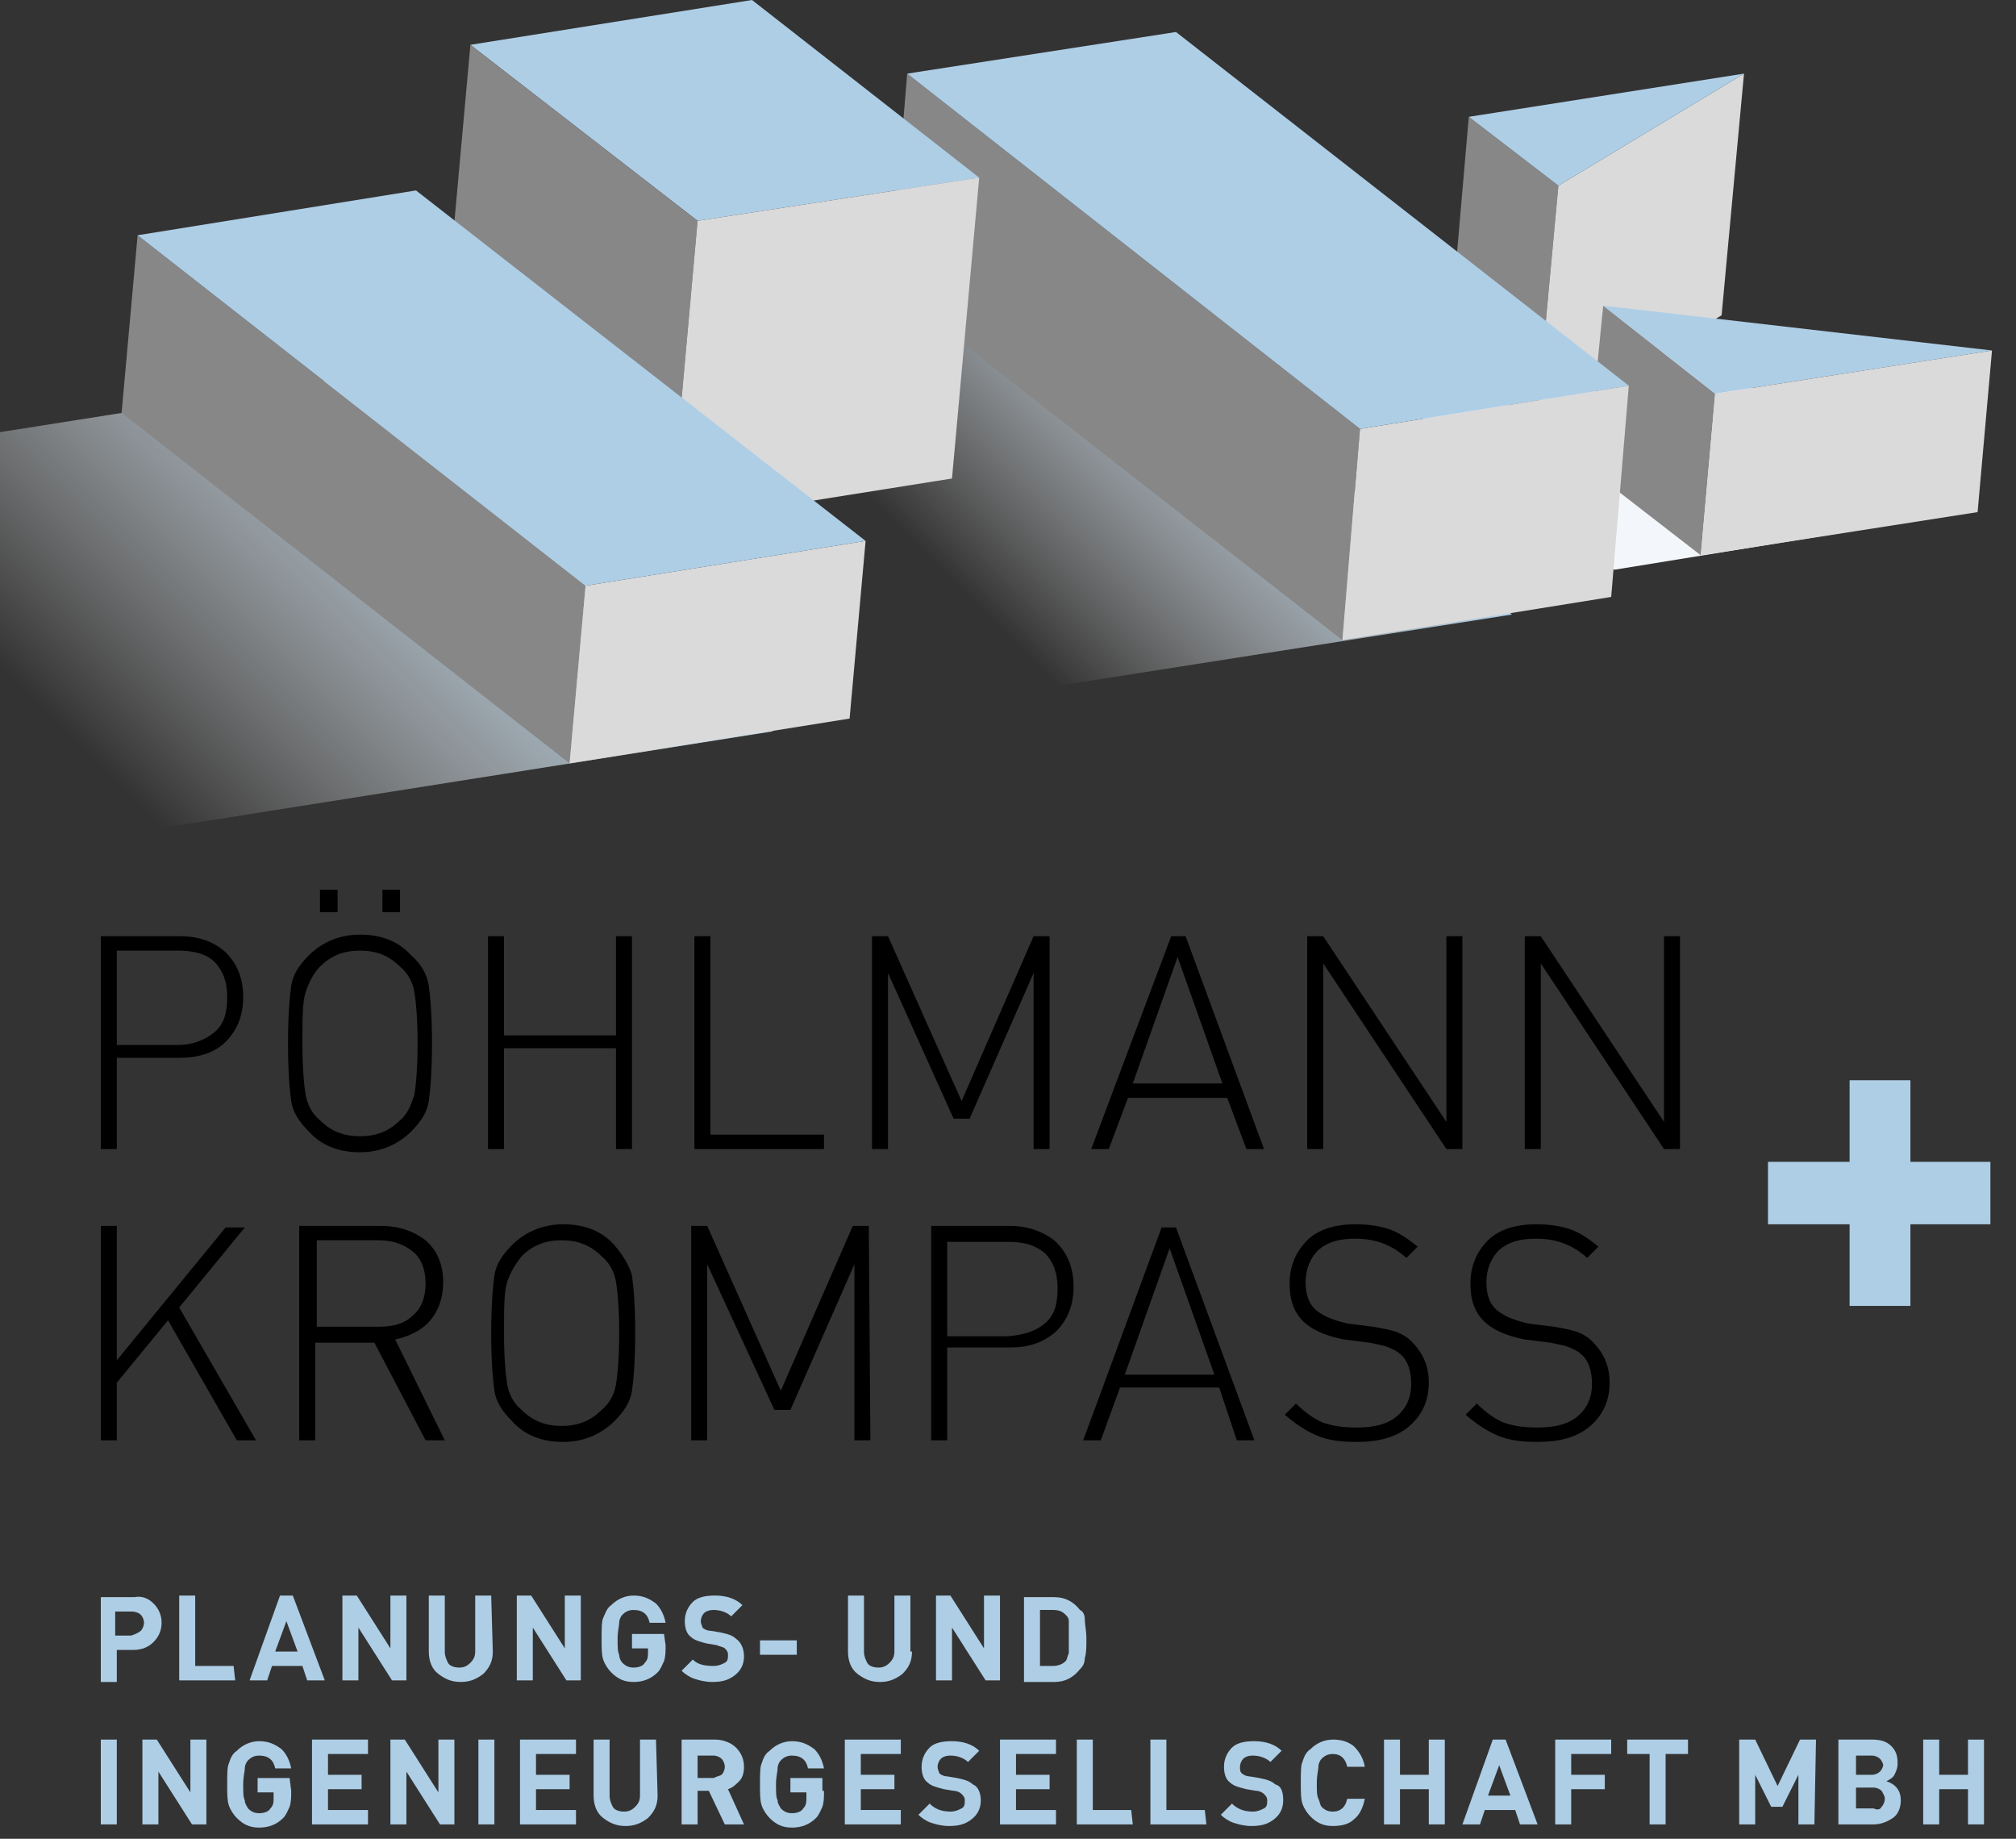 <?xml version="1.0" encoding="utf-8"?>
<!-- Generator: Adobe Illustrator 22.0.1, SVG Export Plug-In . SVG Version: 6.00 Build 0)  -->
<svg version="1.1" id="Ebene_1" xmlns="http://www.w3.org/2000/svg" xmlns:xlink="http://www.w3.org/1999/xlink" x="0px" y="0px"
	 viewBox="0 0 126 114.9" style="enable-background:new 0 0 126 114.9;" xml:space="preserve">
<rect x="0" y="0" width="126" height="114.9" fill="#333333" stroke="none"/>
<style type="text/css">
	.st0{fill:#F3F7FB;}
	.st1{fill:url(#SVGID_1_);}
	.st2{fill:url(#SVGID_2_);}
	.st3{fill:#878787;}
	.st4{fill:#DADADA;}
	.st5{fill:#AECEE6;}
</style>
<g>
	<polygon class="st0" points="85,23.1 100.9,35.6 120,32.5 104.1,20.1 	"/>
	
		<linearGradient id="SVGID_1_" gradientUnits="userSpaceOnUse" x1="54.717" y1="73.64" x2="75.557" y2="94.48" gradientTransform="matrix(1 0 0 -1 0 113.89)">
		<stop  offset="0" style="stop-color:#FFFFFF;stop-opacity:0"/>
		<stop  offset="0.21" style="stop-color:#FFFFFF;stop-opacity:0"/>
		<stop  offset="0.361" style="stop-color:#F8FBFD;stop-opacity:0.191"/>
		<stop  offset="0.578" style="stop-color:#E5EFF7;stop-opacity:0.466"/>
		<stop  offset="0.834" style="stop-color:#C6DDED;stop-opacity:0.79"/>
		<stop  offset="1" style="stop-color:#AECEE6"/>
	</linearGradient>
	<polygon class="st1" points="94.5,38.4 63.9,43.2 35.8,21.3 66.5,16.4 	"/>
	
		<linearGradient id="SVGID_2_" gradientUnits="userSpaceOnUse" x1="-1.283" y1="61.74" x2="26.717" y2="89.74" gradientTransform="matrix(1 0 0 -1 0 113.89)">
		<stop  offset="0" style="stop-color:#FFFFFF;stop-opacity:0"/>
		<stop  offset="0.21" style="stop-color:#FFFFFF;stop-opacity:0"/>
		<stop  offset="0.361" style="stop-color:#F8FBFD;stop-opacity:0.191"/>
		<stop  offset="0.578" style="stop-color:#E5EFF7;stop-opacity:0.466"/>
		<stop  offset="0.834" style="stop-color:#C6DDED;stop-opacity:0.79"/>
		<stop  offset="1" style="stop-color:#AECEE6"/>
	</linearGradient>
	<polygon class="st2" points="48.3,45.7 5.3,52.5 -22.8,30.6 20.3,23.8 	"/>
	<polygon class="st3" points="96,26.7 90.5,22.3 91.8,7.3 97.4,11.6 	"/>
	<polygon class="st4" points="97.4,11.6 96,26.7 107.6,19.7 109,4.6 	"/>
	<polygon class="st5" points="91.8,7.3 97.4,11.6 109,4.6 	"/>
	<polygon class="st3" points="100.2,19.1 99.2,29.2 106.3,34.7 107.2,24.6 	"/>
	<polygon class="st5" points="100.2,19.1 107.2,24.6 124.5,21.9 	"/>
	<polygon class="st4" points="124.5,21.9 123.6,32 106.3,34.7 107.2,24.6 	"/>
	<polygon class="st3" points="8.6,14.7 7.6,25.8 35.6,47.7 36.6,36.6 	"/>
	<polygon class="st3" points="56.7,4.6 55.6,17.9 83.9,40 85,26.8 	"/>
	<polygon class="st5" points="47,0 29.4,2.8 43.6,13.8 61.2,11.1 	"/>
	<polygon class="st3" points="29.4,2.8 27.7,21.6 41.9,32.7 43.6,13.8 	"/>
	<polyline class="st4" points="36.6,36.6 35.6,47.7 53.1,44.9 54.1,33.8 36.6,36.6 	"/>
	<polygon class="st4" points="85,26.8 83.9,40 100.7,37.3 101.8,24.1 	"/>
	<polygon class="st4" points="61.2,11.1 59.5,29.9 41.9,32.7 43.6,13.8 	"/>
	<polygon class="st5" points="36.6,36.6 54.1,33.8 26,11.9 8.6,14.7 	"/>
	<polygon class="st5" points="73.5,2 101.8,24.1 85,26.8 56.7,4.6 	"/>
	<g>
		<path d="M14.1,59.5c0.7,0.7,1.1,1.6,1.1,2.8s-0.4,2.1-1.1,2.8c-0.7,0.7-1.7,1-2.9,1H7.3v5.7h-1V58.5h4.9
			C12.4,58.5,13.3,58.8,14.1,59.5z M13.4,64.5c0.6-0.5,0.8-1.2,0.8-2.2s-0.3-1.7-0.8-2.2s-1.3-0.7-2.3-0.7H7.3v5.9h3.8
			C12,65.3,12.8,65,13.4,64.5z"/>
		<path d="M26.8,61.6c0.1,0.7,0.2,1.9,0.2,3.6s-0.1,2.9-0.2,3.6c-0.1,0.7-0.5,1.3-1.1,1.9c-0.8,0.8-1.9,1.3-3.2,1.3
			s-2.4-0.4-3.2-1.3c-0.6-0.6-1-1.2-1.1-1.9c-0.1-0.7-0.2-1.9-0.2-3.6c0-1.7,0.1-2.9,0.2-3.6s0.5-1.3,1.1-1.9
			c0.8-0.8,1.9-1.3,3.2-1.3s2.4,0.4,3.2,1.3C26.3,60.2,26.7,60.9,26.8,61.6z M25.9,68.4c0.1-0.6,0.2-1.7,0.2-3.2S26,62.6,25.9,62
			s-0.4-1.2-0.9-1.6c-0.7-0.7-1.5-1-2.5-1s-1.8,0.3-2.5,1c-0.4,0.4-0.7,1-0.9,1.6s-0.2,1.7-0.2,3.2s0.1,2.6,0.2,3.2s0.4,1.2,0.9,1.6
			c0.7,0.7,1.5,1,2.5,1s1.8-0.3,2.5-1C25.5,69.6,25.7,69,25.9,68.4z M21.1,57H20v-1.4h1.1V57z M25,57h-1.1v-1.4H25V57z"/>
		<path d="M39.5,71.8h-1v-6.3h-7v6.3h-1V58.5h1v6.2h7v-6.2h1V71.8z"/>
		<path d="M51.5,71.8h-8.1V58.5h1v12.4h7.1V71.8z"/>
		<path d="M65.6,71.8h-1v-11l-4,9.1h-1l-4.1-9.1v11h-1V58.5h1l4.6,10.3l4.5-10.3h1V71.8z"/>
		<path d="M79,71.8h-1.1l-1.2-3.2h-6.2l-1.2,3.2h-1.1l5-13.3h0.9L79,71.8z M73.6,59.8l-2.8,7.9h5.6L73.6,59.8z"/>
		<path d="M91.4,71.8h-1l-7.7-11.6v11.6h-1V58.5h1l7.7,11.6V58.5h1V71.8z"/>
		<path d="M105,71.8h-1l-7.7-11.6v11.6h-1V58.5h1l7.7,11.6V58.5h1V71.8z"/>
	</g>
	<g>
		<path d="M16,90h-1.2l-4.3-7.5l-3.2,3.9V90h-1V76.6h1V85l6.8-8.3h1.2l-4.1,5L16,90z"/>
		<path d="M27.8,90h-1.2l-3.2-6.1h-3.7V90h-1V76.6h5.1c1.1,0,2,0.3,2.8,0.9c0.7,0.6,1.1,1.5,1.1,2.6c0,1-0.3,1.8-0.8,2.4
			s-1.3,1-2.2,1.2L27.8,90z M25.8,82.2c0.5-0.4,0.8-1.1,0.8-2s-0.3-1.6-0.8-2s-1.2-0.7-2.1-0.7h-3.9v5.4h3.9
			C24.6,82.9,25.3,82.7,25.8,82.2z"/>
		<path d="M39.5,79.7c0.1,0.7,0.2,1.9,0.2,3.6s-0.1,2.9-0.2,3.6s-0.5,1.3-1.1,1.9c-0.8,0.8-1.9,1.3-3.2,1.3s-2.4-0.4-3.2-1.3
			c-0.6-0.6-1-1.2-1.1-1.9s-0.2-1.9-0.2-3.6s0.1-2.9,0.2-3.6c0.1-0.7,0.5-1.3,1.1-1.9c0.8-0.8,1.9-1.3,3.2-1.3s2.4,0.4,3.2,1.3
			C38.9,78.4,39.3,79,39.5,79.7z M38.5,86.5c0.1-0.6,0.2-1.7,0.2-3.2s-0.1-2.6-0.2-3.2s-0.4-1.2-0.9-1.6c-0.7-0.7-1.5-1-2.5-1
			s-1.8,0.3-2.5,1c-0.4,0.5-0.7,1-0.9,1.6s-0.2,1.7-0.2,3.2s0.1,2.6,0.2,3.2s0.4,1.2,0.9,1.6c0.7,0.7,1.5,1,2.5,1s1.8-0.3,2.5-1
			C38.1,87.7,38.4,87.1,38.5,86.5z"/>
		<path d="M54.4,90h-1V79l-4,9.1h-1L44.2,79v11h-1V76.6h1l4.6,10.3l4.5-10.3h1L54.4,90L54.4,90z"/>
		<path d="M66,77.6c0.7,0.7,1.1,1.6,1.1,2.8s-0.4,2.1-1.1,2.8c-0.8,0.7-1.7,1-2.9,1h-3.9V90h-1V76.6h4.9C64.3,76.6,65.3,77,66,77.6z
			 M65.3,82.7c0.6-0.5,0.8-1.2,0.8-2.2s-0.3-1.7-0.8-2.2c-0.6-0.5-1.3-0.7-2.3-0.7h-3.8v5.9H63C64,83.4,64.7,83.2,65.3,82.7z"/>
		<path d="M78.4,90h-1.1l-1.1-3.3H70L68.8,90h-1.1l4.9-13.3h0.9L78.4,90z M73.1,78l-2.8,7.9h5.6L73.1,78z"/>
		<path d="M89.3,86.4c0,1.1-0.4,2-1.2,2.7c-0.8,0.7-1.9,1-3.3,1c-1,0-1.8-0.1-2.5-0.4s-1.3-0.7-2-1.3l0.7-0.7c0.6,0.6,1.2,1,1.7,1.2
			c0.6,0.2,1.2,0.3,2.1,0.3c1.1,0,1.9-0.2,2.5-0.7s0.9-1.2,0.9-2S88,85,87.5,84.6c-0.2-0.2-0.5-0.3-0.7-0.4s-0.7-0.2-1.2-0.3
			L84,83.7c-1-0.2-1.8-0.5-2.4-1c-0.7-0.6-1-1.4-1-2.5s0.4-2,1.1-2.7s1.8-1,3-1c0.8,0,1.5,0.1,2.1,0.3c0.6,0.2,1.2,0.6,1.8,1.1
			l-0.7,0.7c-0.9-0.8-1.9-1.2-3.2-1.2c-1,0-1.7,0.2-2.3,0.7c-0.5,0.5-0.8,1.2-0.8,2s0.2,1.4,0.7,1.8s1.1,0.6,1.9,0.8l1.6,0.2
			c0.6,0.1,1.1,0.2,1.4,0.3c0.3,0.1,0.7,0.3,1,0.6C88.9,84.5,89.3,85.3,89.3,86.4z"/>
		<path d="M100.6,86.4c0,1.1-0.4,2-1.2,2.7c-0.8,0.7-1.9,1-3.3,1c-1,0-1.8-0.1-2.5-0.4s-1.3-0.7-2-1.3l0.7-0.7
			c0.6,0.6,1.2,1,1.7,1.2c0.6,0.2,1.2,0.3,2.1,0.3c1.1,0,1.9-0.2,2.5-0.7s0.9-1.2,0.9-2s-0.2-1.5-0.7-1.9c-0.2-0.2-0.5-0.3-0.7-0.4
			s-0.7-0.2-1.2-0.3l-1.6-0.2c-1-0.2-1.8-0.5-2.4-1c-0.7-0.6-1-1.4-1-2.5s0.4-2,1.1-2.7s1.8-1,3-1c0.8,0,1.5,0.1,2.1,0.3
			c0.6,0.2,1.2,0.6,1.8,1.1l-0.7,0.7c-0.9-0.8-1.9-1.2-3.2-1.2c-1,0-1.7,0.2-2.3,0.7c-0.5,0.5-0.8,1.2-0.8,2s0.2,1.4,0.7,1.8
			s1.1,0.6,1.9,0.8l1.6,0.2c0.6,0.1,1.1,0.2,1.4,0.3c0.3,0.1,0.7,0.3,1,0.6C100.2,84.5,100.6,85.3,100.6,86.4z"/>
	</g>
	<g>
		<path class="st5" d="M9.6,100.2c0.3,0.3,0.5,0.7,0.5,1.2s-0.2,0.9-0.5,1.2c-0.3,0.3-0.7,0.5-1.3,0.5h-1v2h-1v-5.3h2.1
			C8.9,99.7,9.3,99.9,9.6,100.2z M8.8,101.9c0.1-0.1,0.2-0.3,0.2-0.5s-0.1-0.4-0.2-0.5s-0.3-0.2-0.6-0.2h-1v1.5h1
			C8.5,102.1,8.7,102,8.8,101.9z"/>
		<path class="st5" d="M14.7,105h-3.5v-5.3h1v4.4h2.4L14.7,105L14.7,105z"/>
		<path class="st5" d="M20.3,105h-1.1l-0.3-0.9H17l-0.3,0.9h-1.1l1.9-5.3h0.8L20.3,105z M18.6,103.2l-0.7-1.9l-0.7,1.9H18.6z"/>
		<path class="st5" d="M25.4,105h-0.9l-2.1-3.3v3.3h-1v-5.3h0.9l2.1,3.3v-3.3h1V105z"/>
		<path class="st5" d="M30.8,103.2c0,0.6-0.2,1-0.6,1.4c-0.4,0.3-0.8,0.5-1.4,0.5s-1-0.2-1.4-0.5s-0.6-0.8-0.6-1.4v-3.5h1v3.5
			c0,0.3,0.1,0.5,0.2,0.7s0.4,0.3,0.7,0.3s0.5-0.1,0.7-0.3c0.2-0.2,0.3-0.4,0.3-0.7v-3.5h1L30.8,103.2L30.8,103.2z"/>
		<path class="st5" d="M36.3,105h-0.9l-2.1-3.3v3.3h-1v-5.3h0.9l2.1,3.3v-3.3h1V105z"/>
		<path class="st5" d="M41.6,102.8c0,0.4,0,0.7-0.1,1c-0.1,0.2-0.2,0.5-0.4,0.7c-0.4,0.4-0.9,0.6-1.5,0.6s-1-0.2-1.4-0.6
			c-0.2-0.2-0.4-0.5-0.5-0.8s-0.1-0.7-0.1-1.3s0-1.1,0.1-1.3s0.2-0.6,0.5-0.8c0.4-0.4,0.9-0.6,1.4-0.6c0.6,0,1,0.2,1.4,0.5
			c0.3,0.3,0.5,0.7,0.6,1.2h-1c-0.1-0.5-0.4-0.8-1-0.8c-0.3,0-0.5,0.1-0.7,0.3c-0.1,0.1-0.2,0.3-0.2,0.5s-0.1,0.5-0.1,1s0,0.8,0.1,1
			c0,0.2,0.1,0.4,0.2,0.5c0.2,0.2,0.4,0.3,0.7,0.3s0.6-0.1,0.7-0.3c0.2-0.2,0.2-0.4,0.2-0.7V103h-1v-0.9h2L41.6,102.8L41.6,102.8z"
			/>
		<path class="st5" d="M46.5,103.5c0,0.5-0.2,0.9-0.6,1.2c-0.4,0.3-0.8,0.4-1.4,0.4c-0.4,0-0.8-0.1-1.1-0.2
			c-0.3-0.1-0.6-0.3-0.8-0.5l0.7-0.7c0.3,0.3,0.7,0.4,1.3,0.4c0.3,0,0.5-0.1,0.7-0.2s0.2-0.3,0.2-0.5s-0.1-0.3-0.2-0.4
			s-0.3-0.1-0.5-0.2l-0.6-0.1c-0.4-0.1-0.8-0.2-1-0.4c-0.3-0.2-0.4-0.6-0.4-1c0-0.5,0.2-0.9,0.5-1.2c0.3-0.3,0.8-0.4,1.4-0.4
			c0.7,0,1.3,0.2,1.7,0.6l-0.7,0.7c-0.2-0.2-0.6-0.4-1.1-0.4c-0.3,0-0.5,0.1-0.6,0.2s-0.2,0.3-0.2,0.5s0.1,0.3,0.1,0.4
			c0.1,0.1,0.3,0.2,0.5,0.2L45,102c0.5,0.1,0.8,0.2,1,0.4C46.3,102.6,46.5,103,46.5,103.5z"/>
		<path class="st5" d="M49.8,103.4h-2.3v-0.9h2.3V103.4z"/>
		<path class="st5" d="M57,103.2c0,0.6-0.2,1-0.6,1.4c-0.4,0.3-0.8,0.5-1.4,0.5s-1-0.2-1.4-0.5s-0.6-0.8-0.6-1.4v-3.5h1v3.5
			c0,0.3,0.1,0.5,0.2,0.7s0.4,0.3,0.7,0.3c0.3,0,0.5-0.1,0.7-0.3c0.2-0.2,0.3-0.4,0.3-0.7v-3.5h1v3.5H57z"/>
		<path class="st5" d="M62.5,105h-0.9l-2.1-3.3v3.3h-1v-5.3h0.9l2.1,3.3v-3.3h1V105z"/>
		<path class="st5" d="M67.8,101.2c0,0.3,0.1,0.7,0.1,1.2s0,0.9-0.1,1.2c0,0.3-0.1,0.5-0.3,0.7c-0.4,0.5-0.9,0.8-1.6,0.8H64v-5.3
			h1.9c0.7,0,1.2,0.3,1.6,0.8C67.7,100.7,67.8,100.9,67.8,101.2z M66.8,103.3c0-0.2,0-0.5,0-1s0-0.8,0-1s-0.1-0.3-0.2-0.4
			c-0.2-0.2-0.4-0.3-0.8-0.3H65v3.5h0.8c0.3,0,0.6-0.1,0.8-0.3C66.7,103.7,66.7,103.5,66.8,103.3z"/>
	</g>
	<g>
		<path class="st5" d="M7.3,114h-1v-5.3h1V114z"/>
		<path class="st5" d="M12.9,114H12l-2.1-3.3v3.3h-1v-5.3h0.9l2.1,3.3v-3.3h1V114z"/>
		<path class="st5" d="M18.2,111.9c0,0.4,0,0.7-0.1,1c-0.1,0.2-0.2,0.5-0.4,0.7c-0.4,0.4-0.9,0.6-1.5,0.6c-0.6,0-1-0.2-1.4-0.6
			c-0.2-0.2-0.4-0.5-0.5-0.8s-0.1-0.7-0.1-1.3s0-1.1,0.1-1.3c0.1-0.3,0.2-0.6,0.5-0.8c0.4-0.4,0.9-0.6,1.4-0.6c0.6,0,1,0.2,1.4,0.5
			c0.3,0.3,0.5,0.7,0.6,1.2h-1c-0.1-0.5-0.4-0.8-1-0.8c-0.3,0-0.5,0.1-0.7,0.3c-0.1,0.1-0.2,0.3-0.2,0.5s-0.1,0.5-0.1,1s0,0.8,0.1,1
			c0,0.2,0.1,0.3,0.2,0.5c0.2,0.2,0.4,0.3,0.7,0.3c0.3,0,0.6-0.1,0.7-0.3c0.2-0.2,0.2-0.4,0.2-0.7V112h-1v-0.9h2L18.2,111.9
			L18.2,111.9z"/>
		<path class="st5" d="M23,114h-3.5v-5.3H23v0.9h-2.5v1.3h2.1v0.9h-2.1v1.3H23V114z"/>
		<path class="st5" d="M28.4,114h-0.9l-2.1-3.3v3.3h-1v-5.3h0.9l2.1,3.3v-3.3h1V114z"/>
		<path class="st5" d="M30.9,114h-1v-5.3h1V114z"/>
		<path class="st5" d="M36,114h-3.5v-5.3H36v0.9h-2.5v1.3h2.1v0.9h-2.1v1.3H36V114z"/>
		<path class="st5" d="M41.1,112.2c0,0.6-0.2,1-0.6,1.4c-0.4,0.3-0.8,0.5-1.4,0.5s-1-0.2-1.4-0.5s-0.6-0.8-0.6-1.4v-3.5h1v3.5
			c0,0.3,0.1,0.5,0.2,0.7s0.4,0.3,0.7,0.3s0.5-0.1,0.7-0.3c0.2-0.2,0.3-0.4,0.3-0.7v-3.5h1L41.1,112.2L41.1,112.2z"/>
		<path class="st5" d="M46.5,114h-1.2l-1-2.1h-0.7v2.1h-1v-5.3h2.1c0.5,0,1,0.2,1.3,0.5s0.5,0.7,0.5,1.2c0,0.4-0.1,0.7-0.3,0.9
			c-0.2,0.2-0.4,0.4-0.7,0.5L46.5,114z M45.1,110.9c0.1-0.1,0.2-0.3,0.2-0.5s-0.1-0.4-0.2-0.5s-0.3-0.2-0.5-0.2h-1v1.4h1
			C44.8,111,44.9,111,45.1,110.9z"/>
		<path class="st5" d="M51.5,111.9c0,0.4,0,0.7-0.1,1c-0.1,0.2-0.2,0.5-0.4,0.7c-0.4,0.4-0.9,0.6-1.5,0.6s-1-0.2-1.4-0.6
			c-0.2-0.2-0.4-0.5-0.5-0.8s-0.1-0.7-0.1-1.3s0-1.1,0.1-1.3c0.1-0.3,0.2-0.6,0.5-0.8c0.4-0.4,0.9-0.6,1.4-0.6c0.6,0,1,0.2,1.4,0.5
			c0.3,0.3,0.5,0.7,0.6,1.2h-1c-0.1-0.5-0.4-0.8-1-0.8c-0.3,0-0.5,0.1-0.7,0.3c-0.1,0.1-0.2,0.3-0.2,0.5s-0.1,0.5-0.1,1s0,0.8,0.1,1
			c0,0.2,0.1,0.3,0.2,0.5c0.2,0.2,0.4,0.3,0.7,0.3c0.3,0,0.6-0.1,0.7-0.3c0.2-0.2,0.2-0.4,0.2-0.7V112h-1v-0.9h2v0.8H51.5z"/>
		<path class="st5" d="M56.3,114h-3.5v-5.3h3.5v0.9h-2.5v1.3h2.1v0.9h-2.1v1.3h2.5V114z"/>
		<path class="st5" d="M61.3,112.5c0,0.5-0.2,0.9-0.6,1.2c-0.4,0.3-0.8,0.4-1.4,0.4c-0.4,0-0.8-0.1-1.1-0.2
			c-0.3-0.1-0.6-0.3-0.8-0.5l0.7-0.7c0.3,0.3,0.7,0.5,1.3,0.5c0.3,0,0.5-0.1,0.7-0.2s0.2-0.3,0.2-0.5s-0.1-0.3-0.2-0.4
			s-0.3-0.2-0.5-0.2l-0.6-0.1c-0.4-0.1-0.8-0.2-1-0.4c-0.3-0.2-0.4-0.6-0.4-1c0-0.5,0.2-0.9,0.5-1.2c0.3-0.3,0.8-0.4,1.4-0.4
			c0.7,0,1.3,0.2,1.7,0.6l-0.7,0.7c-0.2-0.2-0.6-0.4-1.1-0.4c-0.3,0-0.5,0.1-0.6,0.2s-0.2,0.3-0.2,0.5s0.1,0.3,0.1,0.4
			c0.1,0.1,0.3,0.2,0.5,0.2l0.6,0.1c0.5,0.1,0.8,0.2,1,0.4C61.1,111.6,61.3,112,61.3,112.5z"/>
		<path class="st5" d="M66,114h-3.5v-5.3H66v0.9h-2.5v1.3h2.1v0.9h-2.1v1.3H66V114z"/>
		<path class="st5" d="M70.8,114h-3.5v-5.3h1v4.4h2.4L70.8,114L70.8,114z"/>
		<path class="st5" d="M75.4,114h-3.5v-5.3h1v4.4h2.4L75.4,114L75.4,114z"/>
		<path class="st5" d="M80.2,112.5c0,0.5-0.2,0.9-0.6,1.2c-0.4,0.3-0.8,0.4-1.4,0.4c-0.4,0-0.8-0.1-1.1-0.2s-0.6-0.3-0.8-0.5
			l0.7-0.7c0.3,0.3,0.7,0.5,1.3,0.5c0.3,0,0.5-0.1,0.7-0.2s0.2-0.3,0.2-0.5s-0.1-0.3-0.2-0.4s-0.3-0.2-0.5-0.2l-0.6-0.1
			c-0.4-0.1-0.8-0.2-1-0.4c-0.3-0.2-0.4-0.6-0.4-1c0-0.5,0.2-0.9,0.5-1.2c0.3-0.3,0.8-0.4,1.4-0.4c0.7,0,1.3,0.2,1.7,0.6l-0.7,0.7
			c-0.2-0.2-0.6-0.4-1.1-0.4c-0.3,0-0.5,0.1-0.6,0.2s-0.2,0.3-0.2,0.5s0,0.3,0.1,0.4s0.3,0.2,0.5,0.2l0.6,0.1c0.5,0.1,0.8,0.2,1,0.4
			C80.1,111.6,80.2,112,80.2,112.5z"/>
		<path class="st5" d="M85.3,112.4c-0.1,0.5-0.3,1-0.7,1.3c-0.3,0.3-0.8,0.4-1.3,0.4c-0.6,0-1-0.2-1.4-0.6c-0.2-0.2-0.4-0.5-0.5-0.8
			s-0.1-0.7-0.1-1.3s0-1.1,0.1-1.3c0.1-0.3,0.2-0.6,0.5-0.8c0.4-0.4,0.9-0.6,1.4-0.6s0.9,0.1,1.3,0.4c0.3,0.3,0.6,0.7,0.7,1.3h-1.1
			c-0.1-0.5-0.4-0.8-0.9-0.8c-0.3,0-0.5,0.1-0.7,0.3c-0.1,0.1-0.2,0.3-0.2,0.5s-0.1,0.5-0.1,1s0,0.8,0.1,1s0.1,0.4,0.2,0.5
			c0.2,0.2,0.4,0.3,0.7,0.3c0.5,0,0.8-0.3,0.9-0.8H85.3z"/>
		<path class="st5" d="M90.3,114h-1v-2.2h-1.8v2.2h-1v-5.3h1v2.2h1.8v-2.2h1V114z"/>
		<path class="st5" d="M96.1,114H95l-0.3-0.9h-1.9l-0.3,0.9h-1.1l1.9-5.3h0.8L96.1,114z M94.4,112.2l-0.7-1.9l-0.7,1.9H94.4z"/>
		<path class="st5" d="M100.7,109.6h-2.5v1.3h2.1v0.9h-2.1v2.2h-1v-5.3h3.5V109.6z"/>
		<path class="st5" d="M105.5,109.6h-1.4v4.4h-1v-4.4h-1.4v-0.9h3.8V109.6z"/>
		<path class="st5" d="M113.4,114h-1v-3.1l-1,2h-0.7l-1-2v3.1h-1v-5.3h1l1.4,2.9l1.4-2.9h1L113.4,114L113.4,114z"/>
		<path class="st5" d="M118.8,112.5c0,0.5-0.2,0.9-0.5,1.1s-0.7,0.4-1.2,0.4h-2.2v-5.3h2.1c0.5,0,0.9,0.1,1.2,0.4s0.4,0.6,0.4,1.1
			c0,0.3-0.1,0.5-0.2,0.7s-0.3,0.3-0.5,0.4C118.5,111.5,118.8,111.9,118.8,112.5z M117.5,110.7c0.1-0.1,0.2-0.3,0.2-0.4
			s-0.1-0.3-0.2-0.4c-0.1-0.1-0.3-0.2-0.5-0.2h-1v1.2h1C117.2,110.9,117.4,110.8,117.5,110.7z M117.6,112.9c0.1-0.1,0.2-0.3,0.2-0.5
			s-0.1-0.3-0.2-0.5c-0.1-0.1-0.3-0.2-0.5-0.2H116v1.3h1.1C117.3,113.1,117.5,113.1,117.6,112.9z"/>
		<path class="st5" d="M124,114h-1v-2.2h-1.8v2.2h-1v-5.3h1v2.2h1.8v-2.2h1V114z"/>
	</g>
	<g>
		<path class="st5" d="M124.4,76.5h-5v5.1h-3.8v-5.1h-5.1v-3.9h5.1v-5.1h3.8v5.1h5V76.5z"/>
	</g>
</g>
</svg>
